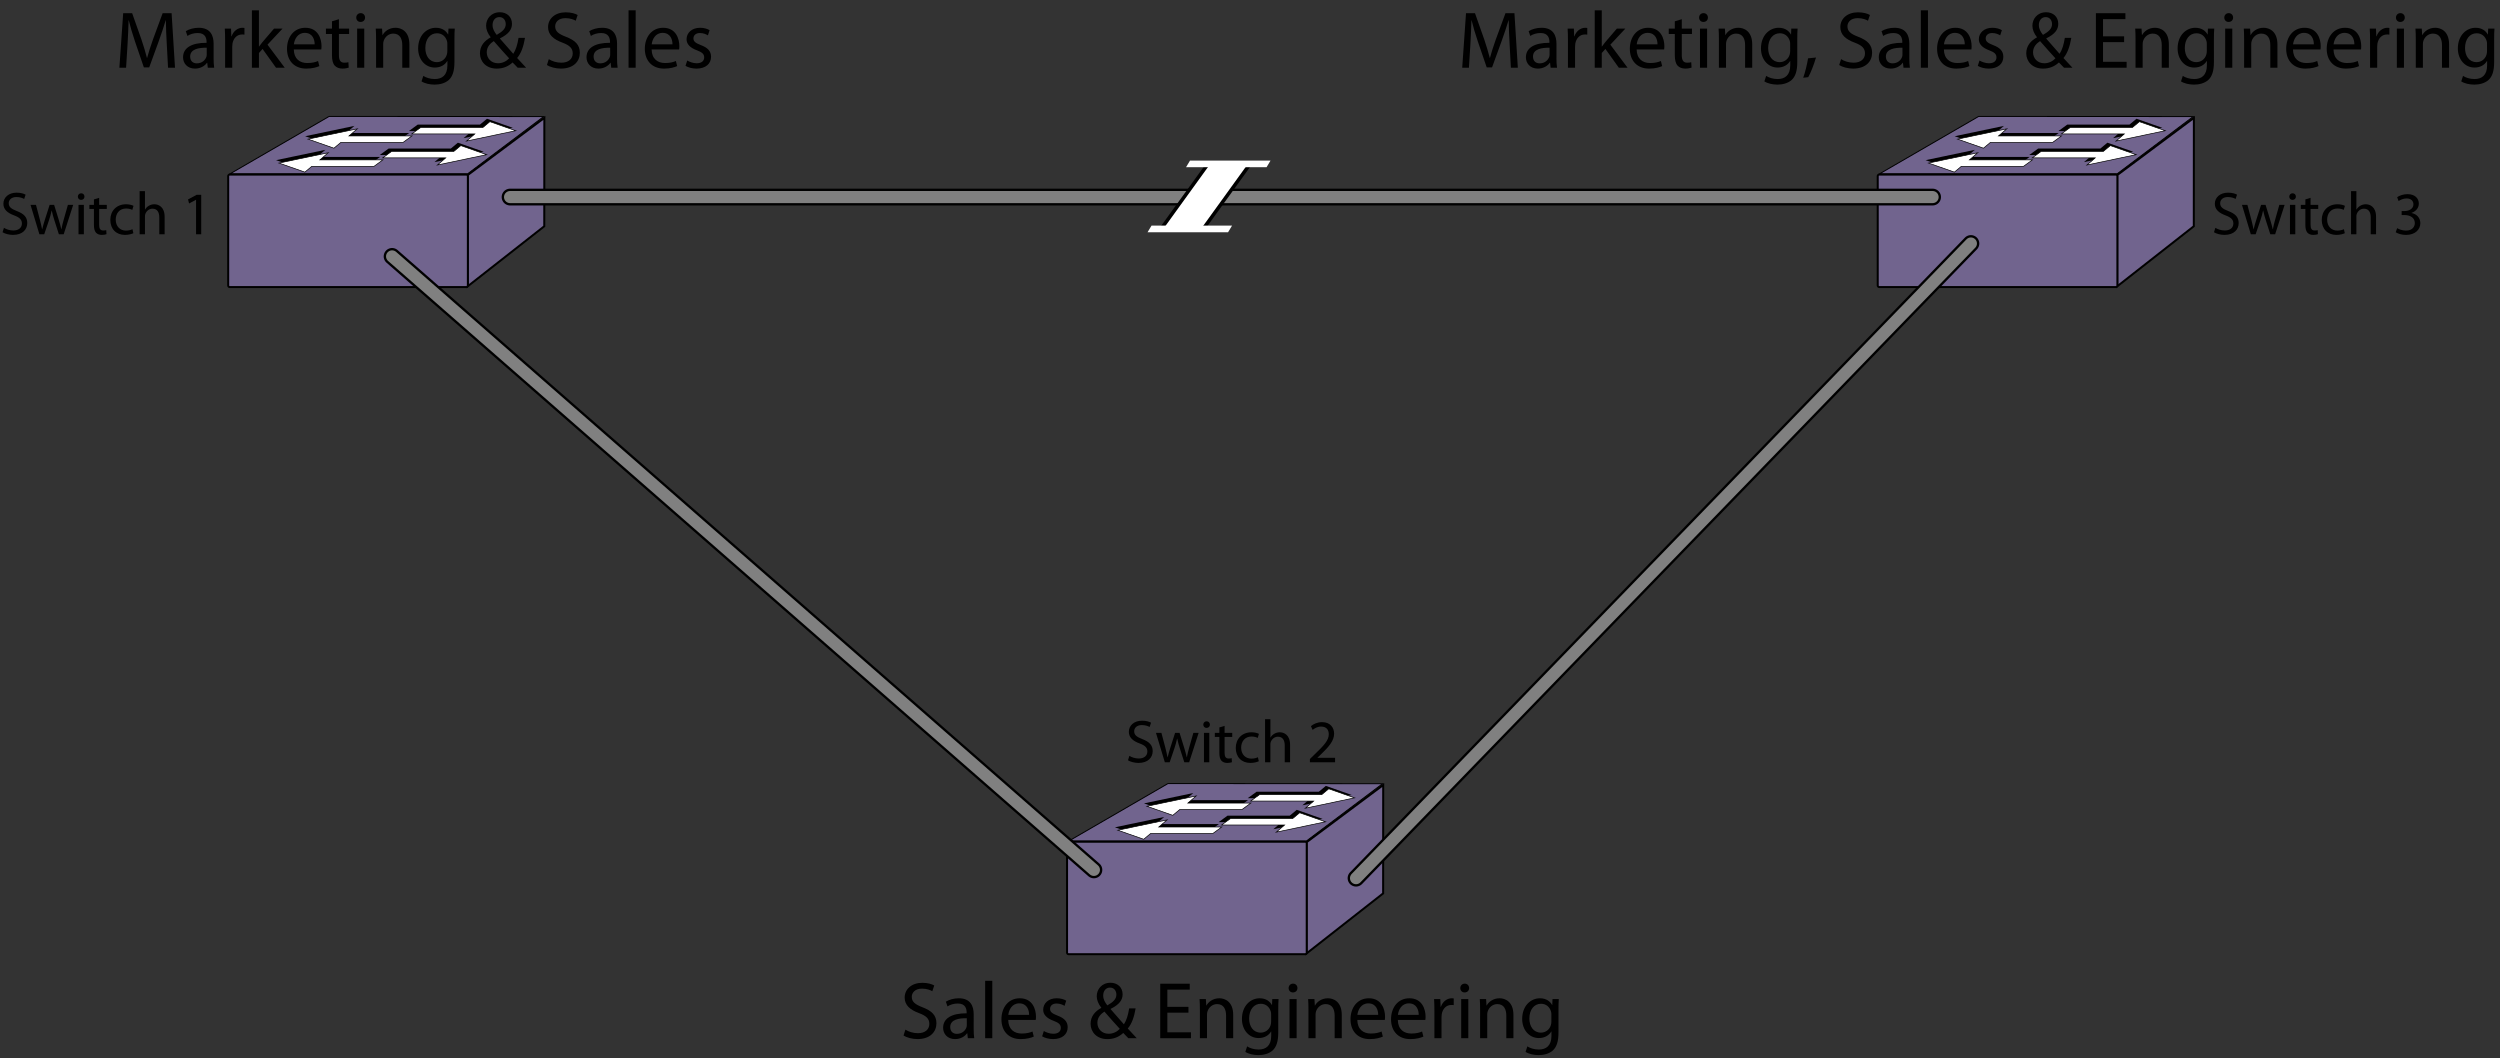 <?xml version="1.0" encoding="UTF-8"?>
<!DOCTYPE svg PUBLIC "-//W3C//DTD SVG 1.1//EN" "http://www.w3.org/Graphics/SVG/1.1/DTD/svg11.dtd">
<!-- Generator: Adobe Illustrator 15.1.0, SVG Export Plug-In . SVG Version: 6.00 Build 0)  --><svg xmlns="http://www.w3.org/2000/svg" version="1.1" id="Layer_1" x="0px" y="0px" width="370.822px" height="156.997px" viewBox="0 0 370.822 156.997" enable-background="new 0 0 370.822 156.997" xml:space="preserve">
    <rect x="0" y="0" width="370.822" height="156.997" fill="#333333" stroke="none"/>
    <g>
        <path d="M24.735,6.494c-0.06-1.127-0.132-2.494-0.132-3.49h-0.024c-0.288,0.936-0.612,1.955-1.02,3.07l-1.427,3.922h-0.792   l-1.319-3.85c-0.384-1.151-0.695-2.183-0.923-3.142h-0.024c-0.024,1.007-0.084,2.351-0.156,3.574l-0.216,3.466h-0.995l0.563-8.083   h1.332l1.379,3.91c0.336,0.996,0.6,1.883,0.815,2.723h0.024c0.216-0.815,0.503-1.703,0.863-2.723l1.439-3.91h1.331l0.504,8.083   h-1.032L24.735,6.494z"/>
        <path d="M31.684,8.653c0,0.503,0.024,0.995,0.084,1.391h-0.947l-0.084-0.731h-0.036c-0.324,0.456-0.947,0.863-1.775,0.863   c-1.175,0-1.775-0.828-1.775-1.667c0-1.403,1.247-2.171,3.49-2.159V6.23c0-0.468-0.132-1.343-1.319-1.331   c-0.552,0-1.116,0.156-1.523,0.432l-0.24-0.708c0.479-0.3,1.188-0.504,1.919-0.504c1.775,0,2.207,1.211,2.207,2.363V8.653z    M30.665,7.082c-1.151-0.024-2.459,0.18-2.459,1.307c0,0.696,0.456,1.008,0.983,1.008c0.768,0,1.259-0.48,1.427-0.972   c0.036-0.12,0.048-0.24,0.048-0.336V7.082z"/>
        <path d="M33.391,6.05c0-0.684-0.012-1.271-0.048-1.811h0.924l0.048,1.151h0.036c0.264-0.78,0.911-1.271,1.619-1.271   c0.108,0,0.192,0.012,0.288,0.024v0.996c-0.108-0.024-0.216-0.024-0.36-0.024c-0.744,0-1.271,0.552-1.415,1.343   c-0.024,0.144-0.036,0.324-0.036,0.492v3.094h-1.055V6.05z"/>
        <path d="M38.406,6.902h0.024c0.144-0.204,0.336-0.456,0.504-0.66l1.715-2.003h1.259l-2.23,2.387l2.555,3.418h-1.295l-1.991-2.783   l-0.54,0.6v2.183h-1.043V1.529h1.043V6.902z"/>
        <path d="M43.578,7.333c0.024,1.427,0.923,2.015,1.991,2.015c0.756,0,1.224-0.132,1.607-0.3l0.191,0.756   c-0.372,0.168-1.019,0.372-1.943,0.372c-1.787,0-2.854-1.187-2.854-2.938c0-1.751,1.031-3.118,2.722-3.118   c1.907,0,2.399,1.655,2.399,2.723c0,0.216-0.012,0.372-0.036,0.492H43.578z M46.672,6.578c0.012-0.659-0.276-1.703-1.463-1.703   c-1.079,0-1.535,0.971-1.619,1.703H46.672z"/>
        <path d="M50.273,2.848v1.391h1.511v0.803h-1.511v3.13c0,0.72,0.204,1.127,0.792,1.127c0.288,0,0.456-0.024,0.612-0.072l0.048,0.803   c-0.204,0.072-0.528,0.144-0.936,0.144c-0.492,0-0.887-0.168-1.139-0.444c-0.288-0.324-0.408-0.839-0.408-1.523V5.042h-0.899V4.239   h0.899V3.16L50.273,2.848z"/>
        <path d="M54.149,2.608c0,0.36-0.252,0.648-0.671,0.648c-0.384,0-0.636-0.288-0.636-0.648s0.264-0.66,0.66-0.66   C53.886,1.948,54.149,2.236,54.149,2.608z M52.974,10.044V4.239h1.056v5.805H52.974z"/>
        <path d="M55.782,5.81c0-0.611-0.012-1.091-0.048-1.571h0.936l0.06,0.959h0.024c0.288-0.54,0.959-1.08,1.919-1.08   c0.804,0,2.051,0.48,2.051,2.471v3.454h-1.055V6.698c0-0.936-0.348-1.715-1.343-1.715c-0.684,0-1.223,0.492-1.415,1.079   c-0.048,0.132-0.072,0.312-0.072,0.492v3.49h-1.055V5.81z"/>
        <path d="M67.407,9.192c0,1.343-0.276,2.147-0.828,2.663c-0.576,0.516-1.391,0.696-2.123,0.696c-0.696,0-1.463-0.168-1.931-0.48   l0.264-0.815c0.384,0.252,0.984,0.468,1.703,0.468c1.08,0,1.871-0.564,1.871-2.039V9.048H66.34   c-0.312,0.54-0.947,0.972-1.847,0.972c-1.439,0-2.471-1.224-2.471-2.831c0-1.967,1.284-3.07,2.627-3.07   c1.007,0,1.547,0.516,1.811,0.996h0.024l0.036-0.875h0.936c-0.036,0.408-0.048,0.887-0.048,1.583V9.192z M66.352,6.53   c0-0.18-0.012-0.336-0.06-0.468c-0.192-0.624-0.696-1.127-1.475-1.127c-1.008,0-1.727,0.852-1.727,2.195   c0,1.14,0.587,2.087,1.715,2.087c0.66,0,1.248-0.408,1.463-1.079c0.06-0.18,0.084-0.384,0.084-0.564V6.53z"/>
        <path d="M76.791,10.044c-0.228-0.228-0.444-0.468-0.756-0.78c-0.695,0.636-1.463,0.912-2.362,0.912   c-1.571,0-2.483-1.055-2.483-2.267c0-1.104,0.66-1.859,1.583-2.363V5.51c-0.419-0.527-0.671-1.127-0.671-1.691   c0-0.996,0.708-2.003,2.051-2.003c1.007,0,1.787,0.66,1.787,1.715c0,0.852-0.492,1.523-1.775,2.159v0.048   c0.684,0.792,1.451,1.667,1.967,2.243c0.372-0.563,0.624-1.343,0.779-2.363h0.96c-0.216,1.271-0.564,2.279-1.164,2.987   c0.432,0.467,0.852,0.923,1.331,1.439H76.791z M75.52,8.653c-0.479-0.528-1.379-1.511-2.279-2.555   c-0.443,0.288-1.043,0.792-1.043,1.655c0,0.923,0.684,1.631,1.667,1.631C74.548,9.384,75.136,9.072,75.52,8.653z M73.061,3.711   c0,0.588,0.276,1.031,0.612,1.463c0.815-0.468,1.343-0.9,1.343-1.595c0-0.492-0.276-1.043-0.948-1.043   C73.409,2.536,73.061,3.088,73.061,3.711z"/>
        <path d="M81.402,8.772c0.468,0.3,1.139,0.528,1.859,0.528c1.067,0,1.691-0.563,1.691-1.379c0-0.743-0.432-1.187-1.523-1.595   c-1.319-0.48-2.135-1.175-2.135-2.303c0-1.259,1.043-2.195,2.615-2.195c0.815,0,1.427,0.192,1.775,0.396l-0.288,0.852   c-0.252-0.156-0.792-0.384-1.523-0.384c-1.103,0-1.523,0.66-1.523,1.211c0,0.755,0.492,1.127,1.607,1.559   c1.368,0.528,2.051,1.188,2.051,2.375c0,1.247-0.912,2.338-2.819,2.338c-0.779,0-1.631-0.24-2.063-0.528L81.402,8.772z"/>
        <path d="M91.527,8.653c0,0.503,0.024,0.995,0.084,1.391h-0.948L90.58,9.313h-0.036c-0.324,0.456-0.948,0.863-1.775,0.863   c-1.175,0-1.775-0.828-1.775-1.667c0-1.403,1.248-2.171,3.49-2.159V6.23c0-0.468-0.132-1.343-1.319-1.331   c-0.552,0-1.115,0.156-1.523,0.432l-0.24-0.708c0.48-0.3,1.188-0.504,1.919-0.504c1.775,0,2.207,1.211,2.207,2.363V8.653z    M90.508,7.082c-1.151-0.024-2.458,0.18-2.458,1.307c0,0.696,0.456,1.008,0.983,1.008c0.768,0,1.259-0.48,1.427-0.972   c0.036-0.12,0.048-0.24,0.048-0.336V7.082z"/>
        <path d="M93.233,1.529h1.055v8.515h-1.055V1.529z"/>
        <path d="M96.653,7.333c0.024,1.427,0.924,2.015,1.991,2.015c0.755,0,1.223-0.132,1.607-0.3l0.192,0.756   c-0.372,0.168-1.02,0.372-1.943,0.372c-1.787,0-2.854-1.187-2.854-2.938c0-1.751,1.031-3.118,2.723-3.118   c1.907,0,2.398,1.655,2.398,2.723c0,0.216-0.012,0.372-0.036,0.492H96.653z M99.747,6.578c0.012-0.659-0.276-1.703-1.463-1.703   c-1.08,0-1.535,0.971-1.619,1.703H99.747z"/>
        <path d="M101.933,8.977c0.324,0.192,0.875,0.408,1.403,0.408c0.756,0,1.115-0.372,1.115-0.863c0-0.504-0.3-0.768-1.067-1.056   c-1.055-0.384-1.547-0.947-1.547-1.643c0-0.936,0.768-1.703,2.003-1.703c0.587,0,1.104,0.156,1.415,0.36l-0.252,0.768   c-0.228-0.144-0.647-0.348-1.187-0.348c-0.624,0-0.959,0.36-0.959,0.792c0,0.479,0.335,0.695,1.091,0.996   c0.996,0.372,1.523,0.875,1.523,1.739c0,1.031-0.803,1.751-2.159,1.751c-0.636,0-1.223-0.168-1.631-0.408L101.933,8.977z"/>
</g>
    <g>
        <path d="M223.917,6.494c-0.06-1.127-0.132-2.494-0.132-3.49h-0.024c-0.287,0.936-0.611,1.955-1.02,3.07l-1.427,3.922h-0.792   l-1.318-3.85c-0.385-1.151-0.696-2.183-0.924-3.142h-0.024c-0.023,1.007-0.084,2.351-0.155,3.574l-0.216,3.466h-0.996l0.563-8.083   h1.332l1.379,3.91c0.336,0.996,0.6,1.883,0.815,2.723h0.024c0.216-0.815,0.504-1.703,0.863-2.723l1.439-3.91h1.331l0.504,8.083   h-1.031L223.917,6.494z"/>
        <path d="M230.866,8.653c0,0.503,0.024,0.995,0.084,1.391h-0.947l-0.084-0.731h-0.036c-0.324,0.456-0.947,0.863-1.775,0.863   c-1.175,0-1.774-0.828-1.774-1.667c0-1.403,1.247-2.171,3.49-2.159V6.23c0-0.468-0.132-1.343-1.319-1.331   c-0.552,0-1.115,0.156-1.523,0.432l-0.24-0.708c0.48-0.3,1.188-0.504,1.919-0.504c1.775,0,2.207,1.211,2.207,2.363V8.653z    M229.846,7.082c-1.151-0.024-2.458,0.18-2.458,1.307c0,0.696,0.455,1.008,0.983,1.008c0.768,0,1.259-0.48,1.427-0.972   c0.036-0.12,0.048-0.24,0.048-0.336V7.082z"/>
        <path d="M232.572,6.05c0-0.684-0.012-1.271-0.048-1.811h0.924l0.048,1.151h0.036c0.264-0.78,0.911-1.271,1.619-1.271   c0.107,0,0.191,0.012,0.287,0.024v0.996c-0.107-0.024-0.216-0.024-0.359-0.024c-0.743,0-1.271,0.552-1.415,1.343   c-0.024,0.144-0.036,0.324-0.036,0.492v3.094h-1.056V6.05z"/>
        <path d="M237.587,6.902h0.024c0.144-0.204,0.335-0.456,0.503-0.66l1.716-2.003h1.259l-2.23,2.387l2.555,3.418h-1.296l-1.99-2.783   l-0.54,0.6v2.183h-1.044V1.529h1.044V6.902z"/>
        <path d="M242.759,7.333c0.024,1.427,0.924,2.015,1.991,2.015c0.756,0,1.224-0.132,1.607-0.3l0.191,0.756   c-0.372,0.168-1.02,0.372-1.942,0.372c-1.787,0-2.854-1.187-2.854-2.938c0-1.751,1.031-3.118,2.723-3.118   c1.906,0,2.398,1.655,2.398,2.723c0,0.216-0.013,0.372-0.036,0.492H242.759z M245.854,6.578c0.012-0.659-0.276-1.703-1.463-1.703   c-1.08,0-1.535,0.971-1.619,1.703H245.854z"/>
        <path d="M249.456,2.848v1.391h1.511v0.803h-1.511v3.13c0,0.72,0.203,1.127,0.791,1.127c0.288,0,0.456-0.024,0.611-0.072   l0.049,0.803c-0.204,0.072-0.528,0.144-0.936,0.144c-0.492,0-0.888-0.168-1.14-0.444c-0.288-0.324-0.408-0.839-0.408-1.523V5.042   h-0.899V4.239h0.899V3.16L249.456,2.848z"/>
        <path d="M253.331,2.608c0,0.36-0.251,0.648-0.671,0.648c-0.384,0-0.636-0.288-0.636-0.648s0.264-0.66,0.659-0.66   C253.067,1.948,253.331,2.236,253.331,2.608z M252.156,10.044V4.239h1.056v5.805H252.156z"/>
        <path d="M254.963,5.81c0-0.611-0.012-1.091-0.048-1.571h0.936l0.06,0.959h0.024c0.288-0.54,0.96-1.08,1.919-1.08   c0.804,0,2.051,0.48,2.051,2.471v3.454h-1.056V6.698c0-0.936-0.348-1.715-1.343-1.715c-0.684,0-1.224,0.492-1.415,1.079   c-0.048,0.132-0.072,0.312-0.072,0.492v3.49h-1.056V5.81z"/>
        <path d="M266.588,9.192c0,1.343-0.275,2.147-0.827,2.663c-0.575,0.516-1.392,0.696-2.123,0.696c-0.695,0-1.463-0.168-1.931-0.48   l0.264-0.815c0.384,0.252,0.983,0.468,1.703,0.468c1.079,0,1.871-0.564,1.871-2.039V9.048h-0.024   c-0.312,0.54-0.947,0.972-1.847,0.972c-1.439,0-2.471-1.224-2.471-2.831c0-1.967,1.283-3.07,2.627-3.07   c1.007,0,1.547,0.516,1.811,0.996h0.024l0.036-0.875h0.936c-0.036,0.408-0.049,0.887-0.049,1.583V9.192z M265.534,6.53   c0-0.18-0.013-0.336-0.061-0.468c-0.191-0.624-0.695-1.127-1.475-1.127c-1.008,0-1.728,0.852-1.728,2.195   c0,1.14,0.588,2.087,1.715,2.087c0.66,0,1.248-0.408,1.464-1.079c0.06-0.18,0.084-0.384,0.084-0.564V6.53z"/>
        <path d="M267.468,11.531c0.264-0.72,0.587-2.003,0.719-2.878l1.176-0.12c-0.288,1.02-0.815,2.351-1.151,2.915L267.468,11.531z"/>
        <path d="M273.083,8.772c0.468,0.3,1.139,0.528,1.858,0.528c1.067,0,1.691-0.563,1.691-1.379c0-0.743-0.432-1.187-1.523-1.595   c-1.319-0.48-2.135-1.175-2.135-2.303c0-1.259,1.044-2.195,2.614-2.195c0.816,0,1.428,0.192,1.775,0.396l-0.288,0.852   c-0.252-0.156-0.791-0.384-1.522-0.384c-1.104,0-1.523,0.66-1.523,1.211c0,0.755,0.491,1.127,1.607,1.559   c1.367,0.528,2.051,1.188,2.051,2.375c0,1.247-0.912,2.338-2.818,2.338c-0.78,0-1.632-0.24-2.063-0.528L273.083,8.772z"/>
        <path d="M283.208,8.653c0,0.503,0.024,0.995,0.084,1.391h-0.947l-0.084-0.731h-0.036c-0.323,0.456-0.947,0.863-1.774,0.863   c-1.176,0-1.775-0.828-1.775-1.667c0-1.403,1.247-2.171,3.49-2.159V6.23c0-0.468-0.132-1.343-1.319-1.331   c-0.552,0-1.115,0.156-1.523,0.432l-0.24-0.708c0.48-0.3,1.188-0.504,1.92-0.504c1.774,0,2.206,1.211,2.206,2.363V8.653z    M282.189,7.082c-1.151-0.024-2.458,0.18-2.458,1.307c0,0.696,0.455,1.008,0.983,1.008c0.768,0,1.259-0.48,1.427-0.972   c0.036-0.12,0.048-0.24,0.048-0.336V7.082z"/>
        <path d="M284.915,1.529h1.056v8.515h-1.056V1.529z"/>
        <path d="M288.334,7.333c0.024,1.427,0.924,2.015,1.991,2.015c0.755,0,1.223-0.132,1.606-0.3l0.192,0.756   c-0.372,0.168-1.02,0.372-1.943,0.372c-1.787,0-2.854-1.187-2.854-2.938c0-1.751,1.032-3.118,2.723-3.118   c1.907,0,2.398,1.655,2.398,2.723c0,0.216-0.012,0.372-0.035,0.492H288.334z M291.429,6.578c0.012-0.659-0.276-1.703-1.464-1.703   c-1.079,0-1.535,0.971-1.619,1.703H291.429z"/>
        <path d="M293.615,8.977c0.324,0.192,0.876,0.408,1.403,0.408c0.756,0,1.115-0.372,1.115-0.863c0-0.504-0.3-0.768-1.067-1.056   c-1.056-0.384-1.547-0.947-1.547-1.643c0-0.936,0.768-1.703,2.003-1.703c0.588,0,1.104,0.156,1.415,0.36l-0.252,0.768   c-0.228-0.144-0.647-0.348-1.188-0.348c-0.623,0-0.959,0.36-0.959,0.792c0,0.479,0.336,0.695,1.091,0.996   c0.996,0.372,1.523,0.875,1.523,1.739c0,1.031-0.804,1.751-2.159,1.751c-0.636,0-1.223-0.168-1.631-0.408L293.615,8.977z"/>
        <path d="M306.152,10.044c-0.228-0.228-0.444-0.468-0.756-0.78c-0.695,0.636-1.463,0.912-2.362,0.912   c-1.571,0-2.482-1.055-2.482-2.267c0-1.104,0.659-1.859,1.583-2.363V5.51c-0.42-0.527-0.672-1.127-0.672-1.691   c0-0.996,0.708-2.003,2.051-2.003c1.008,0,1.787,0.66,1.787,1.715c0,0.852-0.492,1.523-1.775,2.159v0.048   c0.684,0.792,1.451,1.667,1.967,2.243c0.372-0.563,0.624-1.343,0.78-2.363h0.959c-0.216,1.271-0.563,2.279-1.163,2.987   c0.432,0.467,0.852,0.923,1.331,1.439H306.152z M304.88,8.653c-0.479-0.528-1.379-1.511-2.278-2.555   c-0.444,0.288-1.044,0.792-1.044,1.655c0,0.923,0.684,1.631,1.667,1.631C303.909,9.384,304.497,9.072,304.88,8.653z M302.421,3.711   c0,0.588,0.276,1.031,0.612,1.463c0.815-0.468,1.343-0.9,1.343-1.595c0-0.492-0.275-1.043-0.947-1.043   C302.77,2.536,302.421,3.088,302.421,3.711z"/>
        <path d="M315.068,6.254h-3.13v2.915h3.502v0.875h-4.558V1.96h4.378v0.875h-3.322v2.555h3.13V6.254z"/>
        <path d="M316.762,5.81c0-0.611-0.012-1.091-0.048-1.571h0.936l0.06,0.959h0.024c0.288-0.54,0.959-1.08,1.919-1.08   c0.804,0,2.051,0.48,2.051,2.471v3.454h-1.056V6.698c0-0.936-0.348-1.715-1.343-1.715c-0.684,0-1.224,0.492-1.416,1.079   c-0.048,0.132-0.071,0.312-0.071,0.492v3.49h-1.056V5.81z"/>
        <path d="M328.387,9.192c0,1.343-0.275,2.147-0.827,2.663c-0.576,0.516-1.392,0.696-2.123,0.696c-0.695,0-1.463-0.168-1.931-0.48   l0.264-0.815c0.384,0.252,0.983,0.468,1.703,0.468c1.079,0,1.871-0.564,1.871-2.039V9.048h-0.024   c-0.312,0.54-0.947,0.972-1.847,0.972c-1.439,0-2.471-1.224-2.471-2.831c0-1.967,1.283-3.07,2.627-3.07   c1.007,0,1.547,0.516,1.811,0.996h0.024l0.035-0.875h0.936c-0.035,0.408-0.048,0.887-0.048,1.583V9.192z M327.333,6.53   c0-0.18-0.013-0.336-0.061-0.468c-0.191-0.624-0.695-1.127-1.475-1.127c-1.008,0-1.728,0.852-1.728,2.195   c0,1.14,0.588,2.087,1.715,2.087c0.66,0,1.247-0.408,1.464-1.079c0.06-0.18,0.084-0.384,0.084-0.564V6.53z"/>
        <path d="M331.234,2.608c0,0.36-0.252,0.648-0.672,0.648c-0.384,0-0.636-0.288-0.636-0.648s0.264-0.66,0.659-0.66   C330.969,1.948,331.234,2.236,331.234,2.608z M330.058,10.044V4.239h1.056v5.805H330.058z"/>
        <path d="M332.866,5.81c0-0.611-0.012-1.091-0.048-1.571h0.936l0.061,0.959h0.023c0.288-0.54,0.96-1.08,1.919-1.08   c0.804,0,2.051,0.48,2.051,2.471v3.454h-1.056V6.698c0-0.936-0.348-1.715-1.343-1.715c-0.684,0-1.224,0.492-1.415,1.079   c-0.048,0.132-0.072,0.312-0.072,0.492v3.49h-1.056V5.81z"/>
        <path d="M340.114,7.333c0.023,1.427,0.924,2.015,1.991,2.015c0.755,0,1.223-0.132,1.606-0.3l0.192,0.756   c-0.372,0.168-1.02,0.372-1.943,0.372c-1.787,0-2.854-1.187-2.854-2.938c0-1.751,1.031-3.118,2.723-3.118   c1.907,0,2.398,1.655,2.398,2.723c0,0.216-0.012,0.372-0.036,0.492H340.114z M343.208,6.578c0.013-0.659-0.275-1.703-1.463-1.703   c-1.079,0-1.535,0.971-1.619,1.703H343.208z"/>
        <path d="M346.125,7.333c0.024,1.427,0.924,2.015,1.991,2.015c0.755,0,1.223-0.132,1.606-0.3l0.192,0.756   c-0.372,0.168-1.02,0.372-1.943,0.372c-1.787,0-2.854-1.187-2.854-2.938c0-1.751,1.032-3.118,2.723-3.118   c1.907,0,2.398,1.655,2.398,2.723c0,0.216-0.012,0.372-0.035,0.492H346.125z M349.22,6.578c0.012-0.659-0.276-1.703-1.464-1.703   c-1.079,0-1.535,0.971-1.619,1.703H349.22z"/>
        <path d="M351.549,6.05c0-0.684-0.012-1.271-0.048-1.811h0.924l0.048,1.151h0.036c0.264-0.78,0.911-1.271,1.619-1.271   c0.107,0,0.191,0.012,0.288,0.024v0.996c-0.108-0.024-0.216-0.024-0.36-0.024c-0.743,0-1.271,0.552-1.415,1.343   c-0.024,0.144-0.036,0.324-0.036,0.492v3.094h-1.056V6.05z"/>
        <path d="M356.697,2.608c0,0.36-0.252,0.648-0.671,0.648c-0.385,0-0.636-0.288-0.636-0.648s0.264-0.66,0.659-0.66   C356.433,1.948,356.697,2.236,356.697,2.608z M355.522,10.044V4.239h1.055v5.805H355.522z"/>
        <path d="M358.33,5.81c0-0.611-0.012-1.091-0.048-1.571h0.936l0.06,0.959h0.024c0.288-0.54,0.959-1.08,1.919-1.08   c0.804,0,2.051,0.48,2.051,2.471v3.454h-1.056V6.698c0-0.936-0.348-1.715-1.343-1.715c-0.684,0-1.224,0.492-1.416,1.079   c-0.048,0.132-0.071,0.312-0.071,0.492v3.49h-1.056V5.81z"/>
        <path d="M369.955,9.192c0,1.343-0.275,2.147-0.827,2.663c-0.576,0.516-1.392,0.696-2.123,0.696c-0.695,0-1.463-0.168-1.931-0.48   l0.264-0.815c0.384,0.252,0.983,0.468,1.703,0.468c1.079,0,1.871-0.564,1.871-2.039V9.048h-0.024   c-0.312,0.54-0.947,0.972-1.847,0.972c-1.439,0-2.471-1.224-2.471-2.831c0-1.967,1.283-3.07,2.626-3.07   c1.008,0,1.548,0.516,1.812,0.996h0.024l0.035-0.875h0.936c-0.036,0.408-0.048,0.887-0.048,1.583V9.192z M368.899,6.53   c0-0.18-0.012-0.336-0.06-0.468c-0.191-0.624-0.695-1.127-1.476-1.127c-1.007,0-1.727,0.852-1.727,2.195   c0,1.14,0.588,2.087,1.715,2.087c0.66,0,1.247-0.408,1.463-1.079c0.061-0.18,0.084-0.384,0.084-0.564V6.53z"/>
</g>
    <g>
        <path d="M0.585,33.791c0.351,0.225,0.855,0.396,1.396,0.396c0.801,0,1.269-0.423,1.269-1.035c0-0.559-0.324-0.892-1.143-1.198   c-0.99-0.36-1.603-0.882-1.603-1.729c0-0.945,0.783-1.647,1.962-1.647c0.612,0,1.071,0.144,1.333,0.297l-0.216,0.639   c-0.189-0.117-0.594-0.288-1.144-0.288c-0.828,0-1.144,0.495-1.144,0.909c0,0.567,0.369,0.846,1.207,1.17   c1.026,0.396,1.54,0.891,1.54,1.782c0,0.937-0.684,1.756-2.116,1.756c-0.585,0-1.224-0.18-1.548-0.396L0.585,33.791z"/>
        <path d="M5.337,30.388l0.585,2.215c0.117,0.486,0.234,0.936,0.315,1.386h0.027c0.099-0.441,0.243-0.909,0.387-1.377l0.711-2.224   h0.666l0.675,2.179c0.162,0.522,0.288,0.981,0.387,1.422h0.027c0.072-0.441,0.189-0.9,0.333-1.413l0.621-2.188h0.783l-1.404,4.357   h-0.72l-0.666-2.08c-0.153-0.486-0.279-0.918-0.387-1.432H7.66c-0.108,0.522-0.243,0.973-0.396,1.44l-0.702,2.071h-0.72   l-1.314-4.357H5.337z"/>
        <path d="M12.529,29.164c0,0.27-0.189,0.486-0.504,0.486c-0.288,0-0.477-0.216-0.477-0.486s0.198-0.495,0.495-0.495   C12.331,28.668,12.529,28.884,12.529,29.164z M11.646,34.745v-4.357h0.792v4.357H11.646z"/>
        <path d="M14.707,29.343v1.044h1.134v0.604h-1.134v2.35c0,0.54,0.153,0.846,0.594,0.846c0.216,0,0.342-0.018,0.459-0.054   l0.036,0.604c-0.153,0.054-0.396,0.108-0.702,0.108c-0.369,0-0.666-0.126-0.855-0.333c-0.216-0.243-0.306-0.63-0.306-1.144v-2.376   h-0.675v-0.604h0.675v-0.81L14.707,29.343z"/>
        <path d="M19.783,34.592c-0.207,0.099-0.666,0.252-1.251,0.252c-1.314,0-2.169-0.892-2.169-2.224c0-1.341,0.918-2.323,2.34-2.323   c0.468,0,0.882,0.117,1.099,0.234l-0.18,0.604c-0.189-0.099-0.486-0.207-0.918-0.207c-0.999,0-1.539,0.747-1.539,1.647   c0,1.008,0.648,1.629,1.512,1.629c0.45,0,0.748-0.108,0.972-0.207L19.783,34.592z"/>
        <path d="M20.709,28.353h0.792v2.728h0.018c0.126-0.225,0.324-0.432,0.567-0.567c0.234-0.135,0.513-0.216,0.811-0.216   c0.585,0,1.521,0.36,1.521,1.854v2.593h-0.792v-2.503c0-0.702-0.261-1.287-1.008-1.287c-0.513,0-0.909,0.36-1.062,0.783   c-0.045,0.117-0.054,0.234-0.054,0.378v2.629h-0.792V28.353z"/>
        <path d="M29.08,29.631h-0.018l-1.017,0.549l-0.153-0.603l1.278-0.684h0.675v5.852H29.08V29.631z"/>
</g>
    <g>
        <path d="M328.604,33.791c0.352,0.225,0.855,0.396,1.396,0.396c0.802,0,1.27-0.423,1.27-1.035c0-0.559-0.324-0.892-1.144-1.198   c-0.99-0.36-1.603-0.882-1.603-1.729c0-0.945,0.783-1.647,1.963-1.647c0.612,0,1.071,0.144,1.332,0.297l-0.216,0.639   c-0.189-0.117-0.594-0.288-1.144-0.288c-0.828,0-1.144,0.495-1.144,0.909c0,0.567,0.369,0.846,1.207,1.17   c1.026,0.396,1.539,0.891,1.539,1.782c0,0.937-0.684,1.756-2.115,1.756c-0.585,0-1.225-0.18-1.549-0.396L328.604,33.791z"/>
        <path d="M333.356,30.388l0.586,2.215c0.116,0.486,0.233,0.936,0.314,1.386h0.027c0.099-0.441,0.243-0.909,0.387-1.377l0.712-2.224   h0.666l0.675,2.179c0.162,0.522,0.288,0.981,0.388,1.422h0.026c0.072-0.441,0.189-0.9,0.333-1.413l0.621-2.188h0.783l-1.404,4.357   h-0.72l-0.666-2.08c-0.153-0.486-0.279-0.918-0.388-1.432h-0.018c-0.108,0.522-0.243,0.973-0.396,1.44l-0.702,2.071h-0.72   l-1.314-4.357H333.356z"/>
        <path d="M340.547,29.164c0,0.27-0.189,0.486-0.504,0.486c-0.288,0-0.478-0.216-0.478-0.486s0.198-0.495,0.495-0.495   C340.349,28.668,340.547,28.884,340.547,29.164z M339.666,34.745v-4.357h0.792v4.357H339.666z"/>
        <path d="M342.725,29.343v1.044h1.135v0.604h-1.135v2.35c0,0.54,0.153,0.846,0.595,0.846c0.216,0,0.342-0.018,0.459-0.054   l0.036,0.604c-0.153,0.054-0.396,0.108-0.702,0.108c-0.369,0-0.666-0.126-0.855-0.333c-0.216-0.243-0.306-0.63-0.306-1.144v-2.376   h-0.676v-0.604h0.676v-0.81L342.725,29.343z"/>
        <path d="M347.802,34.592c-0.207,0.099-0.666,0.252-1.252,0.252c-1.314,0-2.169-0.892-2.169-2.224c0-1.341,0.918-2.323,2.341-2.323   c0.468,0,0.882,0.117,1.098,0.234l-0.18,0.604c-0.189-0.099-0.486-0.207-0.918-0.207c-1,0-1.54,0.747-1.54,1.647   c0,1.008,0.648,1.629,1.513,1.629c0.45,0,0.747-0.108,0.972-0.207L347.802,34.592z"/>
        <path d="M348.728,28.353h0.792v2.728h0.019c0.126-0.225,0.324-0.432,0.567-0.567c0.233-0.135,0.513-0.216,0.81-0.216   c0.585,0,1.521,0.36,1.521,1.854v2.593h-0.792v-2.503c0-0.702-0.261-1.287-1.009-1.287c-0.513,0-0.909,0.36-1.062,0.783   c-0.045,0.117-0.055,0.234-0.055,0.378v2.629h-0.792V28.353z"/>
        <path d="M355.568,33.845c0.226,0.135,0.738,0.36,1.297,0.36c1.008,0,1.332-0.639,1.323-1.134c-0.01-0.819-0.747-1.17-1.513-1.17   h-0.441v-0.594h0.441c0.576,0,1.306-0.297,1.306-0.99c0-0.468-0.298-0.882-1.026-0.882c-0.469,0-0.919,0.207-1.171,0.387   l-0.216-0.576c0.315-0.225,0.909-0.45,1.539-0.45c1.152,0,1.675,0.684,1.675,1.396c0,0.612-0.369,1.125-1.08,1.386v0.018   c0.72,0.135,1.296,0.675,1.306,1.494c0,0.937-0.738,1.756-2.134,1.756c-0.657,0-1.233-0.207-1.521-0.396L355.568,33.845z"/>
</g>
    <g>
        <polygon fill="#71648E" stroke="#000000" stroke-width="0.15" points="193.783,124.745 158.535,124.745 173.242,116.223    205.076,116.245  "/>
        <polygon fill="#71648E" stroke="#000000" stroke-width="0.3" points="205.159,132.516 193.794,141.428 193.794,124.928    205.17,116.44  "/>
        <path fill="#71648E" stroke="#000000" stroke-width="0.3" d="M193.826,141.307c0,0.125-0.104,0.227-0.227,0.227h-35.098   c-0.125,0-0.227-0.102-0.227-0.227v-16.229c0-0.125,0.102-0.229,0.227-0.229h35.098c0.123,0,0.227,0.104,0.227,0.229V141.307z"/>
        <polygon points="180.796,122.237 171.447,122.237 172.687,121.178 165.376,122.713 169.211,124.057 170.25,123.196    179.478,123.196  "/>
        <polygon points="180.759,121.944 190.107,121.944 188.867,123 196.177,121.465 192.343,120.122 191.306,120.985 182.078,120.985     "/>
        <polygon points="185.111,118.686 175.761,118.686 177.001,117.627 169.691,119.163 173.526,120.506 174.564,119.645    183.792,119.645  "/>
        <polygon points="185.074,118.393 194.421,118.393 193.181,119.45 200.492,117.915 196.658,116.571 195.621,117.434    186.392,117.434  "/>
        <polygon fill="#FFFFFF" stroke="#000000" stroke-width="0.1" stroke-miterlimit="10" points="181.228,122.667 171.879,122.667    173.119,121.61 165.808,123.145 169.644,124.489 170.681,123.625 179.91,123.625  "/>
        <polygon fill="#FFFFFF" stroke="#000000" stroke-width="0.1" stroke-miterlimit="10" points="181.191,122.374 190.539,122.374    189.3,123.432 196.611,121.897 192.775,120.553 191.738,121.415 182.509,121.415  "/>
        <polygon fill="#FFFFFF" stroke="#000000" stroke-width="0.1" stroke-miterlimit="10" points="185.542,119.116 176.194,119.116    177.433,118.059 170.123,119.594 173.958,120.938 174.996,120.075 184.224,120.075  "/>
        <polygon fill="#FFFFFF" stroke="#000000" stroke-width="0.1" stroke-miterlimit="10" points="185.505,118.823 194.853,118.823    193.615,119.881 200.925,118.346 197.089,117.002 196.052,117.864 186.824,117.864  "/>
</g>
    <g>
        <polygon fill="#71648E" stroke="#000000" stroke-width="0.15" points="69.355,25.789 34.107,25.789 48.814,17.268 80.648,17.289     "/>
        <polygon fill="#71648E" stroke="#000000" stroke-width="0.3" points="80.731,33.561 69.367,42.473 69.367,25.972 80.743,17.484     "/>
        <path fill="#71648E" stroke="#000000" stroke-width="0.3" d="M69.398,42.352c0,0.125-0.104,0.227-0.227,0.227H34.074   c-0.125,0-0.227-0.102-0.227-0.227V26.122c0-0.125,0.102-0.229,0.227-0.229h35.098c0.123,0,0.227,0.104,0.227,0.229V42.352z"/>
        <polygon points="56.369,23.28 47.02,23.28 48.26,22.222 40.949,23.757 44.784,25.101 45.822,24.239 55.051,24.239  "/>
        <polygon points="56.332,22.987 65.68,22.987 64.439,24.044 71.75,22.509 67.916,21.165 66.879,22.028 57.65,22.028  "/>
        <polygon points="60.684,19.729 51.334,19.729 52.574,18.671 45.264,20.206 49.099,21.55 50.137,20.688 59.365,20.688  "/>
        <polygon points="60.646,19.437 69.994,19.437 68.754,20.493 76.064,18.958 72.23,17.614 71.193,18.478 61.965,18.478  "/>
        <polygon fill="#FFFFFF" stroke="#000000" stroke-width="0.1" stroke-miterlimit="10" points="56.801,23.71 47.452,23.71    48.691,22.653 41.381,24.188 45.217,25.532 46.254,24.669 55.482,24.669  "/>
        <polygon fill="#FFFFFF" stroke="#000000" stroke-width="0.1" stroke-miterlimit="10" points="56.764,23.417 66.111,23.417    64.873,24.476 72.184,22.94 68.348,21.597 67.311,22.458 58.082,22.458  "/>
        <polygon fill="#FFFFFF" stroke="#000000" stroke-width="0.1" stroke-miterlimit="10" points="61.115,20.159 51.767,20.159    53.006,19.103 45.695,20.638 49.531,21.981 50.568,21.118 59.797,21.118  "/>
        <polygon fill="#FFFFFF" stroke="#000000" stroke-width="0.1" stroke-miterlimit="10" points="61.078,19.866 70.426,19.866    69.188,20.925 76.498,19.39 72.662,18.046 71.625,18.907 62.396,18.907  "/>
</g>
    <g>
        <polygon fill="#71648E" stroke="#000000" stroke-width="0.15" points="314.028,25.789 278.78,25.789 293.487,17.268    325.321,17.289  "/>
        <polygon fill="#71648E" stroke="#000000" stroke-width="0.3" points="325.404,33.561 314.04,42.473 314.04,25.972 325.416,17.484     "/>
        <path fill="#71648E" stroke="#000000" stroke-width="0.3" d="M314.071,42.352c0,0.125-0.104,0.227-0.227,0.227h-35.098   c-0.125,0-0.227-0.102-0.227-0.227V26.122c0-0.125,0.102-0.229,0.227-0.229h35.098c0.123,0,0.227,0.104,0.227,0.229V42.352z"/>
        <polygon points="301.042,23.28 291.692,23.28 292.932,22.222 285.622,23.757 289.457,25.101 290.495,24.239 299.723,24.239  "/>
        <polygon points="301.004,22.987 310.352,22.987 309.112,24.044 316.422,22.509 312.588,21.165 311.551,22.028 302.323,22.028  "/>
        <polygon points="305.356,19.729 296.006,19.729 297.247,18.671 289.936,20.206 293.771,21.55 294.809,20.688 304.038,20.688  "/>
        <polygon points="305.319,19.437 314.667,19.437 313.426,20.493 320.737,18.958 316.903,17.614 315.866,18.478 306.637,18.478  "/>
        <polygon fill="#FFFFFF" stroke="#000000" stroke-width="0.1" stroke-miterlimit="10" points="301.473,23.71 292.125,23.71    293.364,22.653 286.053,24.188 289.889,25.532 290.926,24.669 300.155,24.669  "/>
        <polygon fill="#FFFFFF" stroke="#000000" stroke-width="0.1" stroke-miterlimit="10" points="301.436,23.417 310.784,23.417    309.545,24.476 316.856,22.94 313.02,21.597 311.983,22.458 302.754,22.458  "/>
        <polygon fill="#FFFFFF" stroke="#000000" stroke-width="0.1" stroke-miterlimit="10" points="305.788,20.159 296.439,20.159    297.678,19.103 290.368,20.638 294.204,21.981 295.241,21.118 304.469,21.118  "/>
        <polygon fill="#FFFFFF" stroke="#000000" stroke-width="0.1" stroke-miterlimit="10" points="305.75,19.866 315.098,19.866    313.86,20.925 321.17,19.39 317.334,18.046 316.297,18.907 307.069,18.907  "/>
</g>
    <g>
        <path d="M167.521,112.112c0.351,0.225,0.855,0.396,1.396,0.396c0.801,0,1.27-0.423,1.27-1.035c0-0.558-0.324-0.891-1.144-1.197   c-0.99-0.36-1.603-0.882-1.603-1.729c0-0.945,0.783-1.647,1.963-1.647c0.612,0,1.071,0.145,1.332,0.297l-0.216,0.64   c-0.189-0.117-0.594-0.288-1.144-0.288c-0.828,0-1.143,0.495-1.143,0.909c0,0.567,0.369,0.847,1.206,1.17   c1.026,0.396,1.54,0.892,1.54,1.783c0,0.937-0.684,1.755-2.116,1.755c-0.585,0-1.224-0.18-1.548-0.396L167.521,112.112z"/>
        <path d="M172.273,108.708l0.585,2.215c0.117,0.486,0.234,0.937,0.315,1.387h0.027c0.099-0.441,0.243-0.909,0.387-1.378l0.711-2.224   h0.666l0.675,2.179c0.162,0.522,0.288,0.981,0.387,1.423h0.027c0.072-0.441,0.189-0.9,0.333-1.414l0.622-2.188h0.783l-1.405,4.357   h-0.72l-0.666-2.08c-0.153-0.485-0.279-0.918-0.387-1.431h-0.018c-0.108,0.521-0.243,0.972-0.396,1.44l-0.702,2.07h-0.72   l-1.314-4.357H172.273z"/>
        <path d="M179.464,107.484c0,0.271-0.189,0.486-0.504,0.486c-0.288,0-0.477-0.216-0.477-0.486c0-0.27,0.198-0.495,0.495-0.495   C179.266,106.989,179.464,107.206,179.464,107.484z M178.582,113.066v-4.357h0.792v4.357H178.582z"/>
        <path d="M181.642,107.665v1.044h1.134v0.604h-1.134v2.35c0,0.54,0.153,0.846,0.594,0.846c0.216,0,0.342-0.018,0.459-0.054   l0.036,0.604c-0.153,0.054-0.396,0.107-0.702,0.107c-0.369,0-0.666-0.126-0.855-0.333c-0.216-0.243-0.306-0.63-0.306-1.143v-2.377   h-0.675v-0.604h0.675v-0.811L181.642,107.665z"/>
        <path d="M186.718,112.913c-0.207,0.1-0.666,0.252-1.251,0.252c-1.314,0-2.169-0.891-2.169-2.224c0-1.341,0.918-2.322,2.341-2.322   c0.468,0,0.882,0.117,1.098,0.234l-0.18,0.603c-0.189-0.099-0.486-0.207-0.918-0.207c-1,0-1.54,0.747-1.54,1.647   c0,1.009,0.648,1.63,1.512,1.63c0.45,0,0.748-0.108,0.973-0.207L186.718,112.913z"/>
        <path d="M187.645,106.674h0.792v2.728h0.018c0.126-0.226,0.324-0.433,0.567-0.567c0.234-0.135,0.513-0.216,0.811-0.216   c0.585,0,1.521,0.36,1.521,1.854v2.593h-0.793v-2.503c0-0.702-0.261-1.287-1.008-1.287c-0.513,0-0.91,0.36-1.063,0.783   c-0.045,0.117-0.054,0.234-0.054,0.378v2.629h-0.792V106.674z"/>
        <path d="M194.295,113.066v-0.486l0.621-0.603c1.494-1.423,2.179-2.179,2.179-3.062c0-0.594-0.279-1.144-1.152-1.144   c-0.531,0-0.973,0.271-1.242,0.495l-0.252-0.558c0.396-0.333,0.98-0.595,1.647-0.595c1.26,0,1.791,0.864,1.791,1.702   c0,1.08-0.783,1.953-2.017,3.142l-0.459,0.433v0.018h2.62v0.657H194.295z"/>
</g>
    <line fill="none" stroke="#000000" stroke-width="2.494" stroke-linecap="round" x1="292.34" y1="36.119" x2="201.139" y2="130.256"/>
    <line fill="none" stroke="#808080" stroke-width="1.796" stroke-linecap="round" x1="292.34" y1="36.119" x2="201.139" y2="130.256"/>
    <line fill="none" stroke="#000000" stroke-width="2.494" stroke-linecap="round" x1="162.256" y1="129.029" x2="58.158" y2="38.032"/>
    <line fill="none" stroke="#808080" stroke-width="1.796" stroke-linecap="round" x1="162.256" y1="129.029" x2="58.158" y2="38.032"/>
    <g>
        <path d="M134.297,152.725c0.468,0.3,1.139,0.528,1.859,0.528c1.067,0,1.691-0.564,1.691-1.38c0-0.743-0.432-1.188-1.523-1.595   c-1.319-0.479-2.135-1.176-2.135-2.303c0-1.26,1.043-2.195,2.614-2.195c0.816,0,1.427,0.192,1.775,0.396l-0.288,0.852   c-0.252-0.156-0.792-0.384-1.523-0.384c-1.104,0-1.523,0.659-1.523,1.211c0,0.756,0.492,1.127,1.607,1.56   c1.367,0.527,2.051,1.187,2.051,2.374c0,1.248-0.912,2.339-2.818,2.339c-0.78,0-1.631-0.24-2.063-0.527L134.297,152.725z"/>
        <path d="M144.423,152.605c0,0.504,0.024,0.996,0.084,1.392h-0.948l-0.083-0.731h-0.036c-0.324,0.456-0.948,0.863-1.775,0.863   c-1.176,0-1.775-0.827-1.775-1.667c0-1.403,1.248-2.171,3.49-2.159v-0.119c0-0.468-0.132-1.344-1.319-1.332   c-0.552,0-1.115,0.156-1.523,0.432l-0.24-0.707c0.479-0.3,1.187-0.504,1.919-0.504c1.775,0,2.207,1.211,2.207,2.362V152.605z    M143.403,151.035c-1.151-0.024-2.458,0.18-2.458,1.307c0,0.696,0.456,1.008,0.983,1.008c0.768,0,1.259-0.479,1.427-0.972   c0.036-0.12,0.048-0.24,0.048-0.336V151.035z"/>
        <path d="M146.129,145.481h1.056v8.516h-1.056V145.481z"/>
        <path d="M149.549,151.286c0.024,1.428,0.923,2.016,1.991,2.016c0.755,0,1.223-0.132,1.607-0.3l0.192,0.755   c-0.372,0.168-1.02,0.372-1.943,0.372c-1.787,0-2.854-1.188-2.854-2.938s1.032-3.118,2.723-3.118c1.907,0,2.399,1.655,2.399,2.723   c0,0.216-0.012,0.372-0.036,0.491H149.549z M152.643,150.531c0.012-0.66-0.276-1.703-1.463-1.703c-1.08,0-1.535,0.972-1.619,1.703   H152.643z"/>
        <path d="M154.829,152.929c0.324,0.191,0.875,0.408,1.403,0.408c0.756,0,1.116-0.372,1.116-0.864c0-0.504-0.3-0.768-1.067-1.055   c-1.056-0.384-1.547-0.948-1.547-1.644c0-0.936,0.768-1.703,2.003-1.703c0.588,0,1.104,0.156,1.415,0.36l-0.251,0.768   c-0.228-0.145-0.648-0.349-1.188-0.349c-0.624,0-0.959,0.36-0.959,0.792c0,0.479,0.336,0.695,1.091,0.995   c0.996,0.372,1.523,0.876,1.523,1.739c0,1.031-0.804,1.751-2.159,1.751c-0.635,0-1.223-0.168-1.631-0.407L154.829,152.929z"/>
        <path d="M167.366,153.997c-0.228-0.228-0.443-0.468-0.755-0.779c-0.696,0.636-1.463,0.911-2.363,0.911   c-1.571,0-2.482-1.056-2.482-2.267c0-1.104,0.66-1.859,1.583-2.362v-0.036c-0.42-0.528-0.672-1.128-0.672-1.691   c0-0.995,0.708-2.003,2.051-2.003c1.007,0,1.787,0.66,1.787,1.715c0,0.852-0.492,1.523-1.775,2.159v0.048   c0.684,0.792,1.451,1.667,1.967,2.243c0.372-0.564,0.624-1.344,0.78-2.363h0.959c-0.216,1.271-0.564,2.279-1.164,2.986   c0.432,0.468,0.852,0.924,1.332,1.439H167.366z M166.095,152.605c-0.48-0.527-1.379-1.511-2.279-2.555   c-0.444,0.288-1.043,0.792-1.043,1.655c0,0.924,0.684,1.632,1.667,1.632C165.123,153.337,165.711,153.025,166.095,152.605z    M163.636,147.665c0,0.587,0.276,1.031,0.612,1.463c0.815-0.468,1.343-0.899,1.343-1.596c0-0.491-0.276-1.043-0.947-1.043   C163.984,146.489,163.636,147.041,163.636,147.665z"/>
        <path d="M176.282,150.207h-3.13v2.914h3.502v0.876h-4.557v-8.084h4.377v0.876h-3.322v2.555h3.13V150.207z"/>
        <path d="M177.977,149.763c0-0.612-0.012-1.092-0.048-1.571h0.936l0.06,0.959h0.024c0.288-0.539,0.959-1.079,1.919-1.079   c0.804,0,2.051,0.479,2.051,2.471v3.454h-1.055v-3.346c0-0.936-0.348-1.716-1.343-1.716c-0.684,0-1.224,0.492-1.415,1.08   c-0.048,0.132-0.072,0.312-0.072,0.491v3.49h-1.055V149.763z"/>
        <path d="M189.602,153.145c0,1.344-0.276,2.146-0.828,2.662c-0.576,0.517-1.391,0.696-2.123,0.696c-0.696,0-1.463-0.168-1.931-0.479   l0.264-0.816c0.384,0.252,0.984,0.468,1.703,0.468c1.08,0,1.871-0.563,1.871-2.038v-0.636h-0.024   c-0.312,0.539-0.948,0.971-1.847,0.971c-1.439,0-2.471-1.223-2.471-2.83c0-1.967,1.284-3.07,2.627-3.07   c1.007,0,1.547,0.516,1.811,0.995h0.024l0.036-0.875h0.936c-0.036,0.407-0.048,0.888-0.048,1.583V153.145z M188.546,150.483   c0-0.181-0.012-0.336-0.06-0.468c-0.192-0.624-0.696-1.128-1.475-1.128c-1.008,0-1.728,0.852-1.728,2.195   c0,1.139,0.588,2.087,1.715,2.087c0.66,0,1.247-0.408,1.463-1.08c0.06-0.18,0.084-0.384,0.084-0.563V150.483z"/>
        <path d="M192.448,146.561c0,0.359-0.252,0.647-0.672,0.647c-0.384,0-0.636-0.288-0.636-0.647c0-0.36,0.264-0.66,0.66-0.66   C192.184,145.901,192.448,146.189,192.448,146.561z M191.272,153.997v-5.805h1.056v5.805H191.272z"/>
        <path d="M194.081,149.763c0-0.612-0.013-1.092-0.049-1.571h0.936l0.061,0.959h0.023c0.288-0.539,0.96-1.079,1.919-1.079   c0.804,0,2.051,0.479,2.051,2.471v3.454h-1.055v-3.346c0-0.936-0.348-1.716-1.344-1.716c-0.684,0-1.224,0.492-1.415,1.08   c-0.048,0.132-0.072,0.312-0.072,0.491v3.49h-1.055V149.763z"/>
        <path d="M201.328,151.286c0.024,1.428,0.924,2.016,1.991,2.016c0.756,0,1.223-0.132,1.606-0.3l0.192,0.755   c-0.372,0.168-1.02,0.372-1.943,0.372c-1.787,0-2.854-1.188-2.854-2.938s1.032-3.118,2.723-3.118c1.907,0,2.399,1.655,2.399,2.723   c0,0.216-0.013,0.372-0.036,0.491H201.328z M204.422,150.531c0.012-0.66-0.276-1.703-1.464-1.703c-1.079,0-1.535,0.972-1.619,1.703   H204.422z"/>
        <path d="M207.339,151.286c0.024,1.428,0.924,2.016,1.991,2.016c0.756,0,1.224-0.132,1.607-0.3l0.191,0.755   c-0.372,0.168-1.02,0.372-1.942,0.372c-1.787,0-2.854-1.188-2.854-2.938s1.031-3.118,2.723-3.118c1.906,0,2.398,1.655,2.398,2.723   c0,0.216-0.013,0.372-0.036,0.491H207.339z M210.434,150.531c0.012-0.66-0.276-1.703-1.463-1.703c-1.08,0-1.535,0.972-1.619,1.703   H210.434z"/>
        <path d="M212.764,150.002c0-0.684-0.013-1.271-0.048-1.811h0.923l0.048,1.151h0.036c0.264-0.779,0.912-1.271,1.619-1.271   c0.108,0,0.192,0.012,0.288,0.024v0.995c-0.108-0.024-0.216-0.024-0.36-0.024c-0.743,0-1.271,0.552-1.415,1.344   c-0.023,0.144-0.036,0.324-0.036,0.491v3.095h-1.055V150.002z"/>
        <path d="M217.911,146.561c0,0.359-0.251,0.647-0.671,0.647c-0.384,0-0.636-0.288-0.636-0.647c0-0.36,0.264-0.66,0.659-0.66   C217.647,145.901,217.911,146.189,217.911,146.561z M216.736,153.997v-5.805h1.056v5.805H216.736z"/>
        <path d="M219.543,149.763c0-0.612-0.012-1.092-0.048-1.571h0.936l0.06,0.959h0.024c0.288-0.539,0.96-1.079,1.919-1.079   c0.804,0,2.051,0.479,2.051,2.471v3.454h-1.056v-3.346c0-0.936-0.348-1.716-1.343-1.716c-0.684,0-1.224,0.492-1.415,1.08   c-0.048,0.132-0.072,0.312-0.072,0.491v3.49h-1.056V149.763z"/>
        <path d="M231.168,153.145c0,1.344-0.275,2.146-0.827,2.662c-0.575,0.517-1.392,0.696-2.123,0.696c-0.695,0-1.463-0.168-1.931-0.479   l0.264-0.816c0.384,0.252,0.983,0.468,1.703,0.468c1.079,0,1.871-0.563,1.871-2.038v-0.636h-0.024   c-0.312,0.539-0.947,0.971-1.847,0.971c-1.439,0-2.471-1.223-2.471-2.83c0-1.967,1.283-3.07,2.627-3.07   c1.007,0,1.547,0.516,1.811,0.995h0.024l0.036-0.875h0.936c-0.036,0.407-0.049,0.888-0.049,1.583V153.145z M230.114,150.483   c0-0.181-0.013-0.336-0.061-0.468c-0.191-0.624-0.695-1.128-1.475-1.128c-1.008,0-1.728,0.852-1.728,2.195   c0,1.139,0.588,2.087,1.715,2.087c0.66,0,1.248-0.408,1.464-1.08c0.06-0.18,0.084-0.384,0.084-0.563V150.483z"/>
</g>
    <line fill="none" stroke="#000000" stroke-width="2.494" stroke-linecap="round" x1="286.658" y1="29.23" x2="75.658" y2="29.23"/>
    <line fill="none" stroke="#808080" stroke-width="1.796" stroke-linecap="round" x1="286.658" y1="29.23" x2="75.658" y2="29.23"/>
    <polygon fill="#FFFFFF" points="178.483,33.924 185.308,24.474 179.073,24.474 172.249,33.924 "/>
    <line fill="none" stroke="#000000" stroke-width="0.525" x1="179.073" y1="24.474" x2="172.249" y2="33.924"/>
    <line fill="none" stroke="#000000" stroke-width="0.525" x1="185.308" y1="24.474" x2="178.483" y2="33.924"/>
    <polygon fill="#FFFFFF" points="187.868,24.802 188.458,23.817 176.514,23.817 175.923,24.802 "/>
    <polygon fill="#FFFFFF" points="182.158,34.449 182.749,33.464 170.805,33.464 170.214,34.449 "/>
</svg>